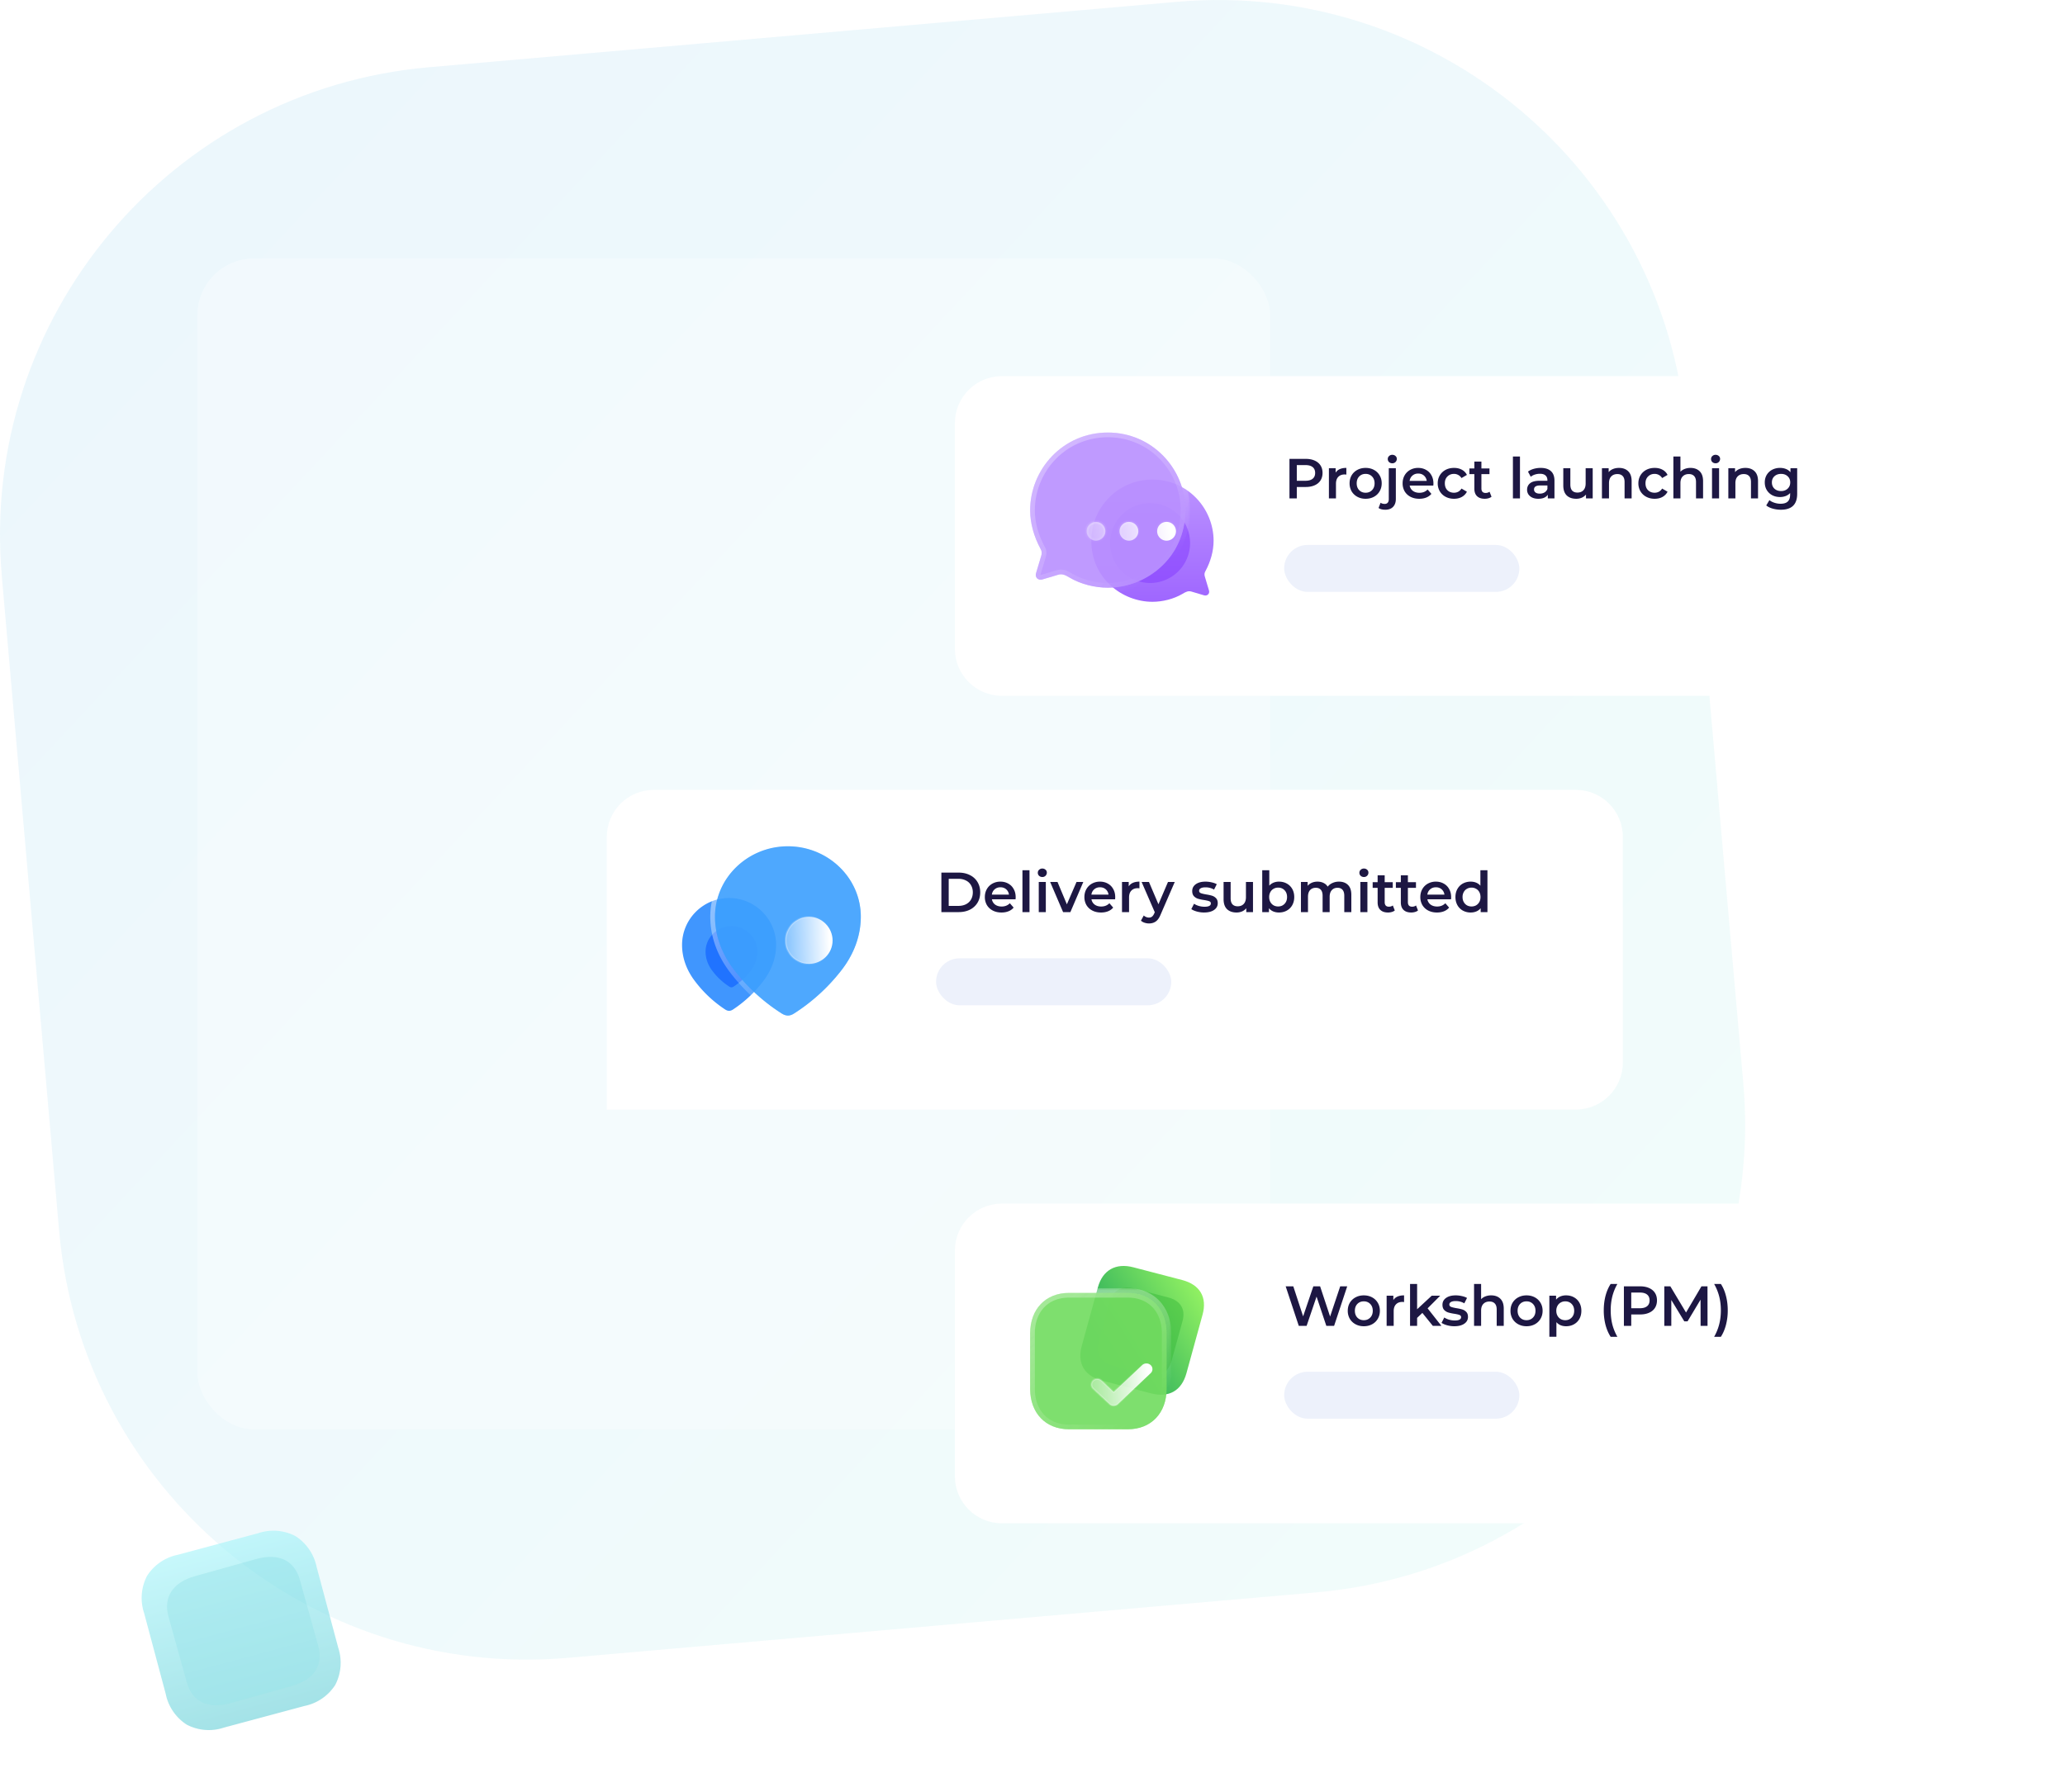 <svg width="439" height="381" fill="none" xmlns="http://www.w3.org/2000/svg"><path opacity=".7" d="M.386 122.5C-4.422 67.55 36.222 19.108 91.166 14.302L250.241.386c54.944-4.807 103.383 35.843 108.191 90.792l12.182 139.227c4.808 54.95-35.836 103.392-90.78 108.198l-159.075 13.916c-54.944 4.807-103.383-35.842-108.19-90.792L.385 122.5z" fill="url(#paint0_linear)"/><g opacity=".3" filter="url(#filter0_d)"><rect x="42" y="50.986" width="228" height="248.933" rx="12" fill="#fff"/><rect x="42.5" y="51.486" width="227" height="247.933" rx="11.5" stroke="#fff"/></g><g opacity=".6"><path d="M62.807 326.635a10.094 10.094 0 00-7.888-.619l-17.123 4.598a10.129 10.129 0 00-6.54 4.493 10.167 10.167 0 00-.614 7.921l4.588 17.157a10.149 10.149 0 004.483 6.553 10.11 10.11 0 007.907.614l17.123-4.597a10.16 10.16 0 006.54-4.493 10.247 10.247 0 00.614-7.922l-4.588-17.157a10.242 10.242 0 00-4.502-6.548z" fill="url(#paint1_linear)"/><g opacity=".5" filter="url(#filter1_f)"><path d="M54.47 331.511l-13.005 3.635c-4.718 1.318-6.795 4.491-5.648 8.611l3.886 13.957c1.166 4.189 4.568 5.772 9.286 4.454l13.006-3.635c4.794-1.339 6.808-4.436 5.642-8.624l-3.886-13.957c-1.147-4.121-4.486-5.78-9.28-4.441z" fill="#57D1DB"/></g></g><g filter="url(#filter2_d)"><path d="M203 85.98c0-5.523 4.477-10 10-10h196c5.523 0 10 4.477 10 10v57.981H213c-5.523 0-10-4.477-10-10V85.98z" fill="#fff"/></g><rect x="273" y="115.875" width="50" height="9.989" rx="4.995" fill="#EDF1FB"/><path d="M244.974 101.973c7.553 0 13.026 6.169 13.026 13.016 0 2.187-.637 4.438-1.755 6.495-.208.338-.234.768-.091 1.171l.871 2.916c.195.703-.403 1.223-1.066 1.015l-2.626-.781c-.715-.234-1.274.065-1.938.469-1.898 1.119-4.263 1.692-6.395 1.692-6.448 0-13-4.985-13-13.016 0-6.925 5.59-12.977 12.974-12.977z" fill="url(#paint2_linear)"/><g opacity=".5" filter="url(#filter3_f)"><path d="M253 115.469a8.498 8.498 0 01-8.5 8.498 8.498 8.498 0 110-16.996 8.5 8.5 0 018.5 8.498z" fill="#8237FF"/></g><g filter="url(#filter4_f)"><mask id="a" maskUnits="userSpaceOnUse" x="218" y="90.975" width="35" height="35" fill="#000"><path fill="#fff" d="M218 90.975h35v35h-35z"/><path d="M235.533 91.975c-9.586 0-16.533 7.831-16.533 16.521 0 2.775.809 5.633 2.228 8.243.263.43.296.975.115 1.487l-1.106 3.701c-.247.892.512 1.553 1.354 1.288l3.332-.991c.908-.297 1.617.083 2.461.595 2.409 1.421 5.41 2.148 8.116 2.148 8.184 0 16.5-6.328 16.5-16.521 0-8.789-7.095-16.47-16.467-16.47"/></mask><path d="M235.533 91.975c-9.586 0-16.533 7.831-16.533 16.521 0 2.775.809 5.633 2.228 8.243.263.43.296.975.115 1.487l-1.106 3.701c-.247.892.512 1.553 1.354 1.288l3.332-.991c.908-.297 1.617.083 2.461.595 2.409 1.421 5.41 2.148 8.116 2.148 8.184 0 16.5-6.328 16.5-16.521 0-8.789-7.095-16.47-16.467-16.47" fill="#BA90FF" fill-opacity=".7"/><path d="M235.533 92.975a1 1 0 000-2v2zm-14.305 23.764l-.879.478a.425.425 0 00.027.046l.852-.524zm.115 1.487l-.943-.334-.015.048.958.286zm-1.106 3.701l-.958-.286-.005.019.963.267zm1.354 1.288l-.286-.958-.014.004.3.954zm3.332-.991l.286.959a.198.198 0 01.026-.008l-.312-.951zm2.461.595l-.52.855.012.006.508-.861zm8.149-31.844a1 1 0 000 2v-2zm0 0C225.36 90.975 218 99.29 218 108.496h2c0-8.172 6.533-15.52 15.533-15.52v-2zM218 108.496c0 2.966.862 5.987 2.349 8.721l1.757-.955c-1.351-2.486-2.106-5.181-2.106-7.766h-2zm2.376 8.767c.081.133.121.356.024.629l1.886.668c.266-.75.24-1.618-.207-2.344l-1.703 1.047zm.009.677l-1.106 3.701 1.917.572 1.105-3.7-1.916-.573zm-1.111 3.72c-.218.786-.001 1.568.553 2.08.544.502 1.323.662 2.063.429l-.599-1.908a.193.193 0 01-.098.011c-.012-.003-.013-.006-.009-.002a.043.043 0 01.006.007l.002.004c-.001-.001-.002-.007-.002-.019 0-.013.002-.035.011-.068l-1.927-.534zm2.602 2.514l3.333-.991-.571-1.917-3.333.991.571 1.917zm3.359-.999c.426-.14.761-.029 1.63.499l1.038-1.71c-.818-.496-1.902-1.145-3.291-.69l.623 1.901zm1.641.505c2.578 1.521 5.758 2.287 8.624 2.287v-2c-2.546 0-5.369-.689-7.608-2.009l-1.016 1.722zm8.624 2.287c8.657 0 17.5-6.699 17.5-17.521h-2c0 9.565-7.789 15.521-15.5 15.521v2zm17.5-17.521c0-9.317-7.52-17.47-17.467-17.47v2c8.797 0 15.467 7.21 15.467 15.47h2z" fill="url(#paint3_linear)" mask="url(#a)"/></g><g filter="url(#filter5_b)"><mask id="b" maskUnits="userSpaceOnUse" x="218" y="90.975" width="35" height="35" fill="#000"><path fill="#fff" d="M218 90.975h35v35h-35z"/><path d="M235.533 91.975c-9.586 0-16.533 7.831-16.533 16.521 0 2.775.808 5.633 2.227 8.243.264.43.297.975.116 1.487l-1.106 3.701c-.247.892.512 1.553 1.354 1.288l3.332-.991c.908-.297 1.617.083 2.461.595 2.409 1.421 5.41 2.148 8.116 2.148 8.184 0 16.5-6.328 16.5-16.521 0-8.789-7.095-16.47-16.467-16.47z"/></mask><path d="M235.533 91.975c-9.586 0-16.533 7.831-16.533 16.521 0 2.775.808 5.633 2.227 8.243.264.43.297.975.116 1.487l-1.106 3.701c-.247.892.512 1.553 1.354 1.288l3.332-.991c.908-.297 1.617.083 2.461.595 2.409 1.421 5.41 2.148 8.116 2.148 8.184 0 16.5-6.328 16.5-16.521 0-8.789-7.095-16.47-16.467-16.47z" fill="#BA90FF" fill-opacity=".7"/><path d="M235.533 92.975a1 1 0 000-2v2zm-14.306 23.764l-.878.478a.425.425 0 00.027.046l.851-.524zm.116 1.487l-.943-.334-.015.048.958.286zm-1.106 3.701l-.958-.286-.005.019.963.267zm1.354 1.288l-.286-.958-.014.004.3.954zm3.332-.991l.286.959a.198.198 0 01.026-.008l-.312-.951zm2.461.595l-.52.855.012.006.508-.861zm8.149-31.844a1 1 0 000 2v-2zm0 0C225.36 90.975 218 99.29 218 108.496h2c0-8.172 6.533-15.52 15.533-15.52v-2zM218 108.496c0 2.966.862 5.987 2.349 8.721l1.757-.955c-1.351-2.486-2.106-5.181-2.106-7.766h-2zm2.376 8.767c.081.133.121.356.024.629l1.886.668c.266-.75.24-1.618-.207-2.344l-1.703 1.047zm.009.677l-1.106 3.701 1.917.572 1.105-3.7-1.916-.573zm-1.111 3.72c-.218.786-.001 1.568.553 2.08.544.502 1.323.662 2.063.429l-.599-1.908a.193.193 0 01-.098.011c-.012-.003-.013-.006-.009-.002a.043.043 0 01.006.007l.002.004c-.001-.001-.002-.007-.002-.019 0-.013.002-.035.011-.068l-1.927-.534zm2.602 2.514l3.333-.991-.571-1.917-3.333.991.571 1.917zm3.359-.999c.426-.14.761-.029 1.63.499l1.038-1.71c-.818-.496-1.902-1.145-3.291-.69l.623 1.901zm1.641.505c2.578 1.521 5.758 2.287 8.624 2.287v-2c-2.546 0-5.369-.689-7.608-2.009l-1.016 1.722zm8.624 2.287c8.657 0 17.5-6.699 17.5-17.521h-2c0 9.565-7.789 15.521-15.5 15.521v2zm17.5-17.521c0-9.317-7.52-17.47-17.467-17.47v2c8.797 0 15.467 7.21 15.467 15.47h2z" fill="url(#paint4_linear)" mask="url(#b)"/></g><g filter="url(#filter6_bd)"><mask id="c" fill="#fff"><path fill-rule="evenodd" clip-rule="evenodd" d="M228 109.971c-1.094 0-2-.906-2-2 0-1.109.891-1.999 2-1.999s2 .89 2 1.999c0 1.094-.891 1.984-2 2zm7 0a2.017 2.017 0 01-2-2.015c0-1.094.906-2 2-1.984 1.109 0 2 .89 2 1.999 0 1.094-.891 2-2 2zm6-2c0 1.094.891 2 2 2s2-.906 2-2a1.994 1.994 0 00-2-1.999c-1.109 0-2 .89-2 1.999z"/></mask><path fill-rule="evenodd" clip-rule="evenodd" d="M228 109.971c-1.094 0-2-.906-2-2 0-1.109.891-1.999 2-1.999s2 .89 2 1.999c0 1.094-.891 1.984-2 2zm7 0a2.017 2.017 0 01-2-2.015c0-1.094.906-2 2-1.984 1.109 0 2 .89 2 1.999 0 1.094-.891 2-2 2zm6-2c0 1.094.891 2 2 2s2-.906 2-2a1.994 1.994 0 00-2-1.999c-1.109 0-2 .89-2 1.999z" fill="url(#paint5_linear)"/><path d="M228 109.971v.4h.006l-.006-.4zm7 0l-.006.4H235v-.4zm0-3.999l-.006.4H235v-.4zm-9.4 1.999c0 1.315 1.085 2.4 2.4 2.4v-.8c-.873 0-1.6-.727-1.6-1.6h-.8zm2.4-2.399c-1.33 0-2.4 1.069-2.4 2.399h.8c0-.888.711-1.599 1.6-1.599v-.8zm2.4 2.399c0-1.33-1.07-2.399-2.4-2.399v.8c.889 0 1.6.711 1.6 1.599h.8zm-2.394 2.4c1.322-.019 2.394-1.082 2.394-2.4h-.8c0 .87-.71 1.587-1.606 1.6l.012.8zm4.594-2.415a2.417 2.417 0 002.394 2.415l.012-.8a1.618 1.618 0 01-1.606-1.615h-.8zm2.406-2.384c-1.32-.019-2.406 1.07-2.406 2.384h.8c0-.874.727-1.597 1.594-1.584l.012-.8zm2.394 2.399c0-1.33-1.07-2.399-2.4-2.399v.8c.889 0 1.6.711 1.6 1.599h.8zm-2.4 2.4c1.332 0 2.4-1.087 2.4-2.4h-.8c0 .875-.713 1.6-1.6 1.6v.8zm8-.8c-.887 0-1.6-.725-1.6-1.6h-.8c0 1.313 1.068 2.4 2.4 2.4v-.8zm1.6-1.6c0 .875-.713 1.6-1.6 1.6v.8c1.332 0 2.4-1.087 2.4-2.4h-.8zm-1.6-1.599c.889 0 1.6.711 1.6 1.599h.8c0-1.33-1.07-2.399-2.4-2.399v.8zm-1.6 1.599c0-.888.711-1.599 1.6-1.599v-.8c-1.33 0-2.4 1.069-2.4 2.399h.8z" fill="url(#paint6_linear)" mask="url(#c)"/></g><path d="M277.584 97.575c.728 0 1.36.12 1.896.36.544.24.96.584 1.248 1.032.288.448.432.98.432 1.596 0 .608-.144 1.14-.432 1.596-.288.448-.704.792-1.248 1.032-.536.24-1.168.36-1.896.36h-1.896v2.424h-1.56v-8.4h3.456zm-.072 4.656c.68 0 1.196-.144 1.548-.432.352-.288.528-.7.528-1.236s-.176-.948-.528-1.236c-.352-.288-.868-.432-1.548-.432h-1.824v3.336h1.824zm6.431-1.728c.432-.672 1.192-1.008 2.28-1.008v1.428a1.904 1.904 0 00-.348-.036c-.584 0-1.04.172-1.368.516-.328.336-.492.824-.492 1.464v3.108h-1.5v-6.408h1.428v.936zm6.374 5.556c-.648 0-1.232-.14-1.752-.42a3.117 3.117 0 01-1.224-1.164 3.373 3.373 0 01-.432-1.704c0-.632.144-1.196.432-1.692a3.118 3.118 0 011.224-1.164c.52-.28 1.104-.42 1.752-.42.656 0 1.244.14 1.764.42.52.28.924.668 1.212 1.164.296.496.444 1.06.444 1.692 0 .632-.148 1.2-.444 1.704a3.033 3.033 0 01-1.212 1.164c-.52.28-1.108.42-1.764.42zm0-1.284c.552 0 1.008-.184 1.368-.552.36-.368.54-.852.54-1.452s-.18-1.084-.54-1.452c-.36-.368-.816-.552-1.368-.552-.552 0-1.008.184-1.368.552-.352.368-.528.852-.528 1.452s.176 1.084.528 1.452c.36.368.816.552 1.368.552zm4.195 3.612c-.633 0-1.113-.124-1.441-.372l.432-1.116c.224.168.516.252.877.252.28 0 .492-.088.636-.264.152-.168.228-.42.228-.756v-6.564h1.5v6.528c0 .712-.196 1.272-.588 1.68-.392.408-.94.612-1.644.612zm1.476-9.876a.977.977 0 01-.684-.252.862.862 0 01-.276-.648c0-.256.092-.468.276-.636a.951.951 0 01.684-.264c.272 0 .5.084.684.252.184.16.276.364.276.612a.925.925 0 01-.96.936zm8.747 4.296c0 .104-.008.252-.024.444h-5.028c.088.472.316.848.684 1.128.376.272.84.408 1.392.408.704 0 1.284-.232 1.74-.696l.804.924a2.709 2.709 0 01-1.092.78c-.44.176-.936.264-1.488.264-.704 0-1.324-.14-1.86-.42a3.078 3.078 0 01-1.248-1.164 3.373 3.373 0 01-.432-1.704c0-.624.14-1.184.42-1.68a3.053 3.053 0 011.188-1.176 3.449 3.449 0 011.704-.42c.624 0 1.18.14 1.668.42.496.272.88.66 1.152 1.164.28.496.42 1.072.42 1.728zm-3.24-2.112c-.48 0-.888.144-1.224.432-.328.28-.528.656-.6 1.128h3.636a1.768 1.768 0 00-.588-1.128c-.328-.288-.736-.432-1.224-.432zm7.62 5.364c-.664 0-1.26-.14-1.788-.42a3.097 3.097 0 01-1.236-1.164 3.301 3.301 0 01-.444-1.704c0-.632.148-1.196.444-1.692a3.118 3.118 0 011.224-1.164c.528-.28 1.128-.42 1.8-.42.632 0 1.184.128 1.656.384.48.256.84.624 1.08 1.104l-1.152.672a1.77 1.77 0 00-.696-.66 1.813 1.813 0 00-.9-.228c-.56 0-1.024.184-1.392.552-.368.36-.552.844-.552 1.452s.18 1.096.54 1.464c.368.36.836.54 1.404.54.328 0 .628-.072.9-.216.28-.152.512-.376.696-.672l1.152.672c-.248.48-.612.852-1.092 1.116-.472.256-1.02.384-1.644.384zm7.967-.432a1.762 1.762 0 01-.648.324 2.828 2.828 0 01-.792.108c-.704 0-1.248-.184-1.632-.552-.384-.368-.576-.904-.576-1.608v-3.084h-1.056v-1.2h1.056V98.15h1.5v1.464h1.716v1.2h-1.716v3.048c0 .312.076.552.228.72.152.16.372.24.66.24.336 0 .616-.088.84-.264l.42 1.068zm4.55-8.556h1.5v8.904h-1.5v-8.904zm5.917 2.424c.944 0 1.664.228 2.16.684.504.448.756 1.128.756 2.04v3.756h-1.416v-.78c-.184.28-.448.496-.792.648-.336.144-.744.216-1.224.216s-.9-.08-1.26-.24a2.05 2.05 0 01-.84-.684 1.79 1.79 0 01-.288-.996c0-.576.212-1.036.636-1.38.432-.352 1.108-.528 2.028-.528h1.656v-.096c0-.448-.136-.792-.408-1.032-.264-.24-.66-.36-1.188-.36-.36 0-.716.056-1.068.168a2.617 2.617 0 00-.876.468l-.588-1.092c.336-.256.74-.452 1.212-.588a5.393 5.393 0 011.5-.204zm-.204 5.472c.376 0 .708-.084.996-.252.296-.176.504-.424.624-.744v-.744h-1.548c-.864 0-1.296.284-1.296.852 0 .272.108.488.324.648.216.16.516.24.9.24zm11.249-5.4v6.408h-1.428v-.816c-.24.288-.54.512-.9.672-.36.152-.748.228-1.164.228-.856 0-1.532-.236-2.028-.708-.488-.48-.732-1.188-.732-2.124v-3.66h1.5v3.456c0 .576.128 1.008.384 1.296.264.28.636.42 1.116.42.536 0 .96-.164 1.272-.492.32-.336.48-.816.48-1.44v-3.24h1.5zm5.6-.072c.808 0 1.456.236 1.944.708s.732 1.172.732 2.1v3.672h-1.5v-3.48c0-.56-.132-.98-.396-1.26-.264-.288-.64-.432-1.128-.432-.552 0-.988.168-1.308.504-.32.328-.48.804-.48 1.428v3.24h-1.5v-6.408h1.428v.828c.248-.296.56-.52.936-.672.376-.152.8-.228 1.272-.228zm7.578 6.564c-.664 0-1.26-.14-1.788-.42a3.097 3.097 0 01-1.236-1.164 3.301 3.301 0 01-.444-1.704c0-.632.148-1.196.444-1.692a3.118 3.118 0 011.224-1.164c.528-.28 1.128-.42 1.8-.42.632 0 1.184.128 1.656.384.48.256.84.624 1.08 1.104l-1.152.672a1.77 1.77 0 00-.696-.66 1.813 1.813 0 00-.9-.228c-.56 0-1.024.184-1.392.552-.368.36-.552.844-.552 1.452s.18 1.096.54 1.464c.368.36.836.54 1.404.54.328 0 .628-.072.9-.216.28-.152.512-.376.696-.672l1.152.672c-.248.48-.612.852-1.092 1.116-.472.256-1.02.384-1.644.384zm7.61-6.564c.808 0 1.456.236 1.944.708s.732 1.172.732 2.1v3.672h-1.5v-3.48c0-.56-.132-.98-.396-1.26-.264-.288-.64-.432-1.128-.432-.552 0-.988.168-1.308.504-.32.328-.48.804-.48 1.428v3.24h-1.5v-8.904h1.5v3.24c.248-.264.552-.464.912-.6a3.333 3.333 0 011.224-.216zm4.579.072h1.5v6.408h-1.5v-6.408zm.756-1.056a.977.977 0 01-.684-.252.862.862 0 01-.276-.648c0-.256.092-.468.276-.636a.951.951 0 01.684-.264c.272 0 .5.084.684.252.184.16.276.364.276.612a.925.925 0 01-.96.936zm6.348.984c.808 0 1.456.236 1.944.708s.732 1.172.732 2.1v3.672h-1.5v-3.48c0-.56-.132-.98-.396-1.26-.264-.288-.64-.432-1.128-.432-.552 0-.988.168-1.308.504-.32.328-.48.804-.48 1.428v3.24h-1.5v-6.408h1.428v.828c.248-.296.56-.52.936-.672.376-.152.8-.228 1.272-.228zm10.998.072v5.436c0 2.256-1.152 3.384-3.456 3.384-.616 0-1.2-.08-1.752-.24-.552-.152-1.008-.376-1.368-.672l.672-1.128c.28.232.632.416 1.056.552.432.144.868.216 1.308.216.704 0 1.22-.16 1.548-.48.328-.32.492-.808.492-1.464v-.336c-.256.28-.568.492-.936.636a3.299 3.299 0 01-1.212.216c-.608 0-1.16-.128-1.656-.384a3.027 3.027 0 01-1.164-1.104c-.28-.472-.42-1.012-.42-1.62 0-.608.14-1.144.42-1.608a2.94 2.94 0 011.164-1.092 3.557 3.557 0 011.656-.384c.464 0 .884.076 1.26.228.384.152.704.384.96.696v-.852h1.428zm-3.42 4.848c.568 0 1.032-.168 1.392-.504.368-.344.552-.788.552-1.332 0-.536-.184-.972-.552-1.308-.36-.336-.824-.504-1.392-.504-.576 0-1.048.168-1.416.504-.36.336-.54.772-.54 1.308 0 .544.18.988.54 1.332.368.336.84.504 1.416.504z" fill="#1D1743"/><g filter="url(#filter7_d)"><path d="M203 261.932c0-5.522 4.477-10 10-10h196c5.523 0 10 4.478 10 10v57.982H213c-5.523 0-10-4.477-10-10v-47.982z" fill="#fff"/></g><path d="M251.309 272.183l-10.362-2.703c-3.759-.981-6.537.593-7.549 4.268l-3.425 12.446c-1.028 3.736.583 6.403 4.342 7.383l10.362 2.704c3.819.996 6.523-.546 7.551-4.281l3.425-12.447c1.012-3.674-.525-6.374-4.344-7.37z" fill="url(#paint7_linear)"/><g opacity=".5" filter="url(#filter8_f)"><path d="M248.346 275.886l-7.209-1.88c-2.615-.682-4.538.379-5.226 2.878l-2.33 8.464c-.7 2.54.43 4.362 3.045 5.044l7.209 1.88c2.656.693 4.528-.347 5.227-2.887l2.33-8.463c.688-2.499-.389-4.343-3.046-5.036z" fill="#39B93A"/></g><g filter="url(#filter9_f)"><mask id="d" maskUnits="userSpaceOnUse" x="218" y="273.927" width="31" height="31" fill="#000"><path fill="#fff" d="M218 273.927h31v31h-31z"/><path d="M239.793 274.927h-12.571c-4.916 0-8.222 3.45-8.222 8.581v11.844c0 5.117 3.306 8.567 8.222 8.567h12.571c4.916 0 8.207-3.45 8.207-8.567v-11.844c0-5.131-3.291-8.581-8.207-8.581z"/></mask><path d="M239.793 274.927h-12.571c-4.916 0-8.222 3.45-8.222 8.581v11.844c0 5.117 3.306 8.567 8.222 8.567h12.571c4.916 0 8.207-3.45 8.207-8.567v-11.844c0-5.131-3.291-8.581-8.207-8.581z" fill="#72DC60" fill-opacity=".7"/><path d="M239.793 275.927a1 1 0 000-2v2zm0-2a1 1 0 100 2v-2zm0 0h-12.571v2h12.571v-2zm-12.571 0c-2.701 0-5.027.953-6.677 2.674-1.645 1.718-2.545 4.125-2.545 6.907h2c0-2.349.753-4.233 1.99-5.523 1.232-1.287 3.016-2.058 5.232-2.058v-2zM218 283.508v11.844h2v-11.844h-2zm0 11.844c0 2.776.9 5.179 2.546 6.894 1.649 1.72 3.975 2.673 6.676 2.673v-2c-2.216 0-4-.772-5.233-2.057-1.236-1.289-1.989-3.169-1.989-5.51h-2zm9.222 9.567h12.571v-2h-12.571v2zm12.571 0c2.701 0 5.024-.954 6.669-2.674 1.642-1.716 2.538-4.119 2.538-6.893h-2c0 2.342-.75 4.222-1.983 5.511-1.229 1.284-3.009 2.056-5.224 2.056v2zm9.207-9.567v-11.844h-2v11.844h2zm0-11.844c0-2.781-.895-5.188-2.537-6.906-1.646-1.722-3.969-2.675-6.67-2.675v2c2.215 0 3.995.771 5.224 2.057 1.232 1.29 1.983 3.174 1.983 5.524h2z" fill="url(#paint8_linear)" mask="url(#d)"/></g><g filter="url(#filter10_b)"><mask id="e" maskUnits="userSpaceOnUse" x="218" y="273.927" width="31" height="31" fill="#000"><path fill="#fff" d="M218 273.927h31v31h-31z"/><path d="M239.793 274.927h-12.571c-4.916 0-8.222 3.45-8.222 8.581v11.844c0 5.117 3.306 8.567 8.222 8.567h12.571c4.916 0 8.207-3.45 8.207-8.567v-11.844c0-5.131-3.291-8.581-8.207-8.581"/></mask><path d="M239.793 274.927h-12.571c-4.916 0-8.222 3.45-8.222 8.581v11.844c0 5.117 3.306 8.567 8.222 8.567h12.571c4.916 0 8.207-3.45 8.207-8.567v-11.844c0-5.131-3.291-8.581-8.207-8.581" fill="#72DC60" fill-opacity=".7"/><path d="M239.793 275.927a1 1 0 000-2v2zm0-2a1 1 0 100 2v-2zm0 0h-12.571v2h12.571v-2zm-12.571 0c-2.701 0-5.027.953-6.677 2.674-1.645 1.718-2.545 4.125-2.545 6.907h2c0-2.349.753-4.233 1.99-5.523 1.232-1.287 3.016-2.058 5.232-2.058v-2zM218 283.508v11.844h2v-11.844h-2zm0 11.844c0 2.776.9 5.179 2.546 6.894 1.649 1.72 3.975 2.673 6.676 2.673v-2c-2.216 0-4-.772-5.233-2.057-1.236-1.289-1.989-3.169-1.989-5.51h-2zm9.222 9.567h12.571v-2h-12.571v2zm12.571 0c2.701 0 5.024-.954 6.669-2.674 1.642-1.716 2.538-4.119 2.538-6.893h-2c0 2.342-.75 4.222-1.983 5.511-1.229 1.284-3.009 2.056-5.224 2.056v2zm9.207-9.567v-11.844h-2v11.844h2zm0-11.844c0-2.781-.895-5.188-2.537-6.906-1.646-1.722-3.969-2.675-6.67-2.675v2c2.215 0 3.995.771 5.224 2.057 1.232 1.29 1.983 3.174 1.983 5.524h2z" fill="url(#paint9_linear)" mask="url(#e)"/></g><g filter="url(#filter11_bd)"><mask id="f" fill="#fff"><path d="M231.761 293.921c-.328 0-.657-.117-.907-.354l-3.478-3.287a1.164 1.164 0 010-1.713 1.334 1.334 0 011.813-.001l2.572 2.43 6.05-5.717a1.334 1.334 0 011.813 0 1.166 1.166 0 010 1.715l-6.956 6.573c-.25.237-.579.354-.907.354z"/></mask><path d="M231.761 293.921c-.328 0-.657-.117-.907-.354l-3.478-3.287a1.164 1.164 0 010-1.713 1.334 1.334 0 011.813-.001l2.572 2.43 6.05-5.717a1.334 1.334 0 011.813 0 1.166 1.166 0 010 1.715l-6.956 6.573c-.25.237-.579.354-.907.354z" fill="url(#paint10_linear)"/><path d="M227.376 288.567l.137.146v-.001l-.137-.145zm4.385 2.429l-.137.146.137.129.137-.129-.137-.146zm6.05-5.717l-.137-.145.137.145zm1.813 1.715l-.137-.146.137.146zm-6.956 6.573l.138.145-.138-.145zm-.907.154c-.281 0-.559-.1-.77-.3l-.275.291c.291.275.67.409 1.045.409v-.4zm-.77-.3l-3.478-3.286-.274.291 3.477 3.286.275-.291zm-3.478-3.286a.964.964 0 010-1.422l-.274-.292a1.365 1.365 0 000 2.005l.274-.291zm0-1.423a1.135 1.135 0 011.539-.001l.274-.291a1.533 1.533 0 00-2.087.002l.274.29zm1.539-.001l2.572 2.431.274-.291-2.572-2.431-.274.291zm2.846 2.431l6.05-5.718-.274-.29-6.05 5.717.274.291zm6.05-5.718c.425-.4 1.115-.4 1.539 0l.274-.29a1.532 1.532 0 00-2.087 0l.274.29zm1.539 0a.967.967 0 010 1.424l.274.291a1.365 1.365 0 000-2.005l-.274.29zm0 1.424l-6.956 6.573.275.291 6.955-6.573-.274-.291zm-6.956 6.573c-.211.2-.489.3-.77.3v.4c.376 0 .754-.134 1.045-.409l-.275-.291z" fill="url(#paint11_linear)" fill-opacity=".5" mask="url(#f)"/></g><path d="M286.404 273.528l-2.784 8.4h-1.656l-2.076-6.216-2.112 6.216h-1.668l-2.784-8.4h1.62l2.088 6.384 2.172-6.384h1.44l2.124 6.42 2.148-6.42h1.488zm3.526 8.484c-.648 0-1.232-.14-1.752-.42a3.117 3.117 0 01-1.224-1.164 3.373 3.373 0 01-.432-1.704c0-.632.144-1.196.432-1.692a3.117 3.117 0 011.224-1.164c.52-.28 1.104-.42 1.752-.42.656 0 1.244.14 1.764.42.52.28.924.668 1.212 1.164.296.496.444 1.06.444 1.692 0 .632-.148 1.2-.444 1.704a3.033 3.033 0 01-1.212 1.164c-.52.28-1.108.42-1.764.42zm0-1.284c.552 0 1.008-.184 1.368-.552.36-.368.54-.852.54-1.452s-.18-1.084-.54-1.452c-.36-.368-.816-.552-1.368-.552-.552 0-1.008.184-1.368.552-.352.368-.528.852-.528 1.452s.176 1.084.528 1.452c.36.368.816.552 1.368.552zm6.283-4.272c.432-.672 1.192-1.008 2.28-1.008v1.428a1.904 1.904 0 00-.348-.036c-.584 0-1.04.172-1.368.516-.328.336-.492.824-.492 1.464v3.108h-1.5v-6.408h1.428v.936zm6.168 2.724l-1.116 1.056v1.692h-1.5v-8.904h1.5v5.376l3.108-2.88h1.8l-2.676 2.688 2.928 3.72h-1.824l-2.22-2.748zm6.794 2.832c-.52 0-1.028-.068-1.524-.204-.496-.136-.892-.308-1.188-.516l.576-1.14a3.84 3.84 0 001.032.468c.408.112.808.168 1.2.168.896 0 1.344-.236 1.344-.708 0-.224-.116-.38-.348-.468-.224-.088-.588-.172-1.092-.252a9.135 9.135 0 01-1.296-.276 2.052 2.052 0 01-.864-.54c-.24-.264-.36-.628-.36-1.092 0-.608.252-1.092.756-1.452.512-.368 1.2-.552 2.064-.552.44 0 .88.052 1.32.156.44.096.8.228 1.08.396l-.576 1.14a3.553 3.553 0 00-1.836-.48c-.44 0-.776.068-1.008.204-.224.128-.336.3-.336.516 0 .24.12.412.36.516.248.096.628.188 1.14.276.512.08.932.172 1.26.276.328.104.608.28.84.528.24.248.36.6.36 1.056 0 .6-.26 1.08-.78 1.44-.52.36-1.228.54-2.124.54zm7.832-6.564c.808 0 1.456.236 1.944.708s.732 1.172.732 2.1v3.672h-1.5v-3.48c0-.56-.132-.98-.396-1.26-.264-.288-.64-.432-1.128-.432-.552 0-.988.168-1.308.504-.32.328-.48.804-.48 1.428v3.24h-1.5v-8.904h1.5v3.24c.248-.264.552-.464.912-.6a3.333 3.333 0 011.224-.216zm7.517 6.564c-.648 0-1.232-.14-1.752-.42a3.117 3.117 0 01-1.224-1.164 3.373 3.373 0 01-.432-1.704c0-.632.144-1.196.432-1.692a3.117 3.117 0 011.224-1.164c.52-.28 1.104-.42 1.752-.42.656 0 1.244.14 1.764.42.52.28.924.668 1.212 1.164.296.496.444 1.06.444 1.692 0 .632-.148 1.2-.444 1.704a3.033 3.033 0 01-1.212 1.164c-.52.28-1.108.42-1.764.42zm0-1.284c.552 0 1.008-.184 1.368-.552.36-.368.54-.852.54-1.452s-.18-1.084-.54-1.452c-.36-.368-.816-.552-1.368-.552-.552 0-1.008.184-1.368.552-.352.368-.528.852-.528 1.452s.176 1.084.528 1.452c.36.368.816.552 1.368.552zm8.407-5.28c.624 0 1.18.136 1.668.408.496.272.884.656 1.164 1.152.28.496.42 1.068.42 1.716 0 .648-.14 1.224-.42 1.728-.28.496-.668.88-1.164 1.152-.488.272-1.044.408-1.668.408-.864 0-1.548-.288-2.052-.864v3.108h-1.5v-8.736h1.428v.84a2.33 2.33 0 01.912-.684 3.145 3.145 0 011.212-.228zm-.168 5.28c.552 0 1.004-.184 1.356-.552.36-.368.54-.852.54-1.452s-.18-1.084-.54-1.452c-.352-.368-.804-.552-1.356-.552-.36 0-.684.084-.972.252-.288.16-.516.392-.684.696a2.148 2.148 0 00-.252 1.056c0 .4.084.752.252 1.056.168.304.396.54.684.708.288.16.612.24.972.24zm9.647 3.528c-.472-.728-.836-1.572-1.092-2.532a12.295 12.295 0 01-.372-3.084c0-1.096.124-2.124.372-3.084.256-.968.62-1.812 1.092-2.532h1.428a10.791 10.791 0 00-1.08 2.676 12.3 12.3 0 00-.336 2.94c0 1.048.112 2.032.336 2.952.232.912.592 1.8 1.08 2.664h-1.428zm6.272-10.728c.728 0 1.36.12 1.896.36.544.24.96.584 1.248 1.032.288.448.432.98.432 1.596 0 .608-.144 1.14-.432 1.596-.288.448-.704.792-1.248 1.032-.536.24-1.168.36-1.896.36h-1.896v2.424h-1.56v-8.4h3.456zm-.072 4.656c.68 0 1.196-.144 1.548-.432.352-.288.528-.7.528-1.236s-.176-.948-.528-1.236c-.352-.288-.868-.432-1.548-.432h-1.824v3.336h1.824zm12.922 3.744l-.012-5.568-2.76 4.608h-.696l-2.76-4.536v5.496h-1.488v-8.4h1.284l3.336 5.568 3.276-5.568h1.284l.012 8.4h-1.476zm2.88 2.328c.488-.864.848-1.756 1.08-2.676.232-.92.348-1.9.348-2.94s-.116-2.02-.348-2.94a10.791 10.791 0 00-1.08-2.676h1.428c.472.712.832 1.552 1.08 2.52.256.96.384 1.992.384 3.096a11.98 11.98 0 01-.384 3.096c-.248.952-.608 1.792-1.08 2.52h-1.428z" fill="#1D1743"/><rect x="273" y="291.684" width="50" height="9.989" rx="4.995" fill="#EDF1FB"/><g filter="url(#filter12_d)"><path d="M345 173.956c0-5.523-4.477-10-10-10H139c-5.523 0-10 4.477-10 10v57.982h206c5.523 0 10-4.477 10-10v-47.982z" fill="#fff"/></g><rect x="199" y="203.779" width="50" height="9.989" rx="4.995" fill="#EDF1FB"/><path d="M154.992 190.949c-5.47 0-9.992 4.46-9.992 9.979 0 2.78.991 5.362 2.624 7.55a25.668 25.668 0 006.518 6.168c.627.41 1.143.381 1.715 0a26.176 26.176 0 006.519-6.168c1.632-2.188 2.624-4.77 2.624-7.55 0-5.519-4.522-9.979-10.008-9.979z" fill="#4096FE"/><g opacity=".5" filter="url(#filter13_f)"><path d="M155.496 196.947c-3.009 0-5.496 2.416-5.496 5.405 0 1.507.545 2.905 1.443 4.09a14.015 14.015 0 003.585 3.341c.345.222.629.207.943 0a14.286 14.286 0 003.586-3.341c.898-1.185 1.443-2.583 1.443-4.09 0-2.989-2.487-5.405-5.504-5.405z" fill="#004FFF"/></g><g filter="url(#filter14_f)"><path d="M167.488 179.952c-8.479 0-15.488 6.69-15.488 14.968 0 4.171 1.535 8.043 4.067 11.326a39.277 39.277 0 0010.103 9.251c.972.615 1.772.572 2.659 0a40.062 40.062 0 0010.104-9.251c2.53-3.283 4.067-7.155 4.067-11.326 0-8.278-7.009-14.968-15.512-14.968z" fill="#3EA0FE" fill-opacity=".7"/><path d="M165.901 215.919h.001c.544.344 1.081.53 1.636.523.553-.007 1.066-.205 1.561-.525a40.538 40.538 0 0010.23-9.366h0c2.586-3.355 4.171-7.333 4.171-11.631 0-8.572-7.252-15.468-16.012-15.468-8.737 0-15.988 6.896-15.988 15.468 0 4.298 1.583 8.275 4.171 11.63a39.785 39.785 0 0010.23 9.369z" stroke="url(#paint12_linear)" stroke-linecap="round" stroke-linejoin="round"/></g><g filter="url(#filter15_b)"><path d="M167.488 179.952c-8.479 0-15.488 6.69-15.488 14.968 0 4.171 1.535 8.043 4.067 11.326a39.277 39.277 0 0010.103 9.251c.972.615 1.772.572 2.659 0a40.062 40.062 0 0010.104-9.251c2.53-3.283 4.067-7.155 4.067-11.326 0-8.278-7.009-14.968-15.512-14.968z" fill="#3EA0FE" fill-opacity=".7"/><path d="M165.901 215.919h.001c.544.344 1.081.53 1.636.523.553-.007 1.065-.205 1.561-.525a40.555 40.555 0 0010.23-9.366h0c2.586-3.355 4.171-7.333 4.171-11.631 0-8.572-7.252-15.468-16.012-15.468-8.737 0-15.988 6.896-15.988 15.468 0 4.298 1.583 8.275 4.171 11.63a39.785 39.785 0 0010.23 9.369z" stroke="url(#paint13_linear)" stroke-linecap="round" stroke-linejoin="round"/></g><g filter="url(#filter16_bd)"><mask id="g" fill="#fff"><path d="M166.988 199.947c-2.747 0-4.988-2.182-4.988-4.957 0-2.753 2.241-5.041 4.988-5.041 2.75 0 5.012 2.288 5.012 5.041 0 2.775-2.262 4.957-5.012 4.957z"/></mask><path d="M166.988 199.947c-2.747 0-4.988-2.182-4.988-4.957 0-2.753 2.241-5.041 4.988-5.041 2.75 0 5.012 2.288 5.012 5.041 0 2.775-2.262 4.957-5.012 4.957z" fill="url(#paint14_linear)"/><path d="M166.988 199.747c-2.639 0-4.788-2.095-4.788-4.757h-.4c0 2.887 2.333 5.157 5.188 5.157v-.4zm-4.788-4.757c0-2.645 2.154-4.841 4.788-4.841v-.4c-2.86 0-5.188 2.381-5.188 5.241h.4zm4.788-4.841c2.638 0 4.812 2.197 4.812 4.841h.4c0-2.862-2.35-5.241-5.212-5.241v.4zm4.812 4.841c0 2.661-2.169 4.757-4.812 4.757v.4c2.857 0 5.212-2.268 5.212-5.157h-.4z" fill="url(#paint15_linear)" fill-opacity=".5" mask="url(#g)"/></g><path d="M200.128 185.551h3.672c.896 0 1.692.176 2.388.528a3.813 3.813 0 011.62 1.476c.384.632.576 1.364.576 2.196 0 .832-.192 1.568-.576 2.208a3.916 3.916 0 01-1.62 1.476c-.696.344-1.492.516-2.388.516h-3.672v-8.4zm3.6 7.08c.616 0 1.156-.116 1.62-.348.472-.24.832-.576 1.08-1.008.256-.44.384-.948.384-1.524 0-.576-.128-1.08-.384-1.512a2.443 2.443 0 00-1.08-1.008c-.464-.24-1.004-.36-1.62-.36h-2.04v5.76h2.04zm12.194-1.848c0 .104-.008.252-.024.444h-5.028c.088.472.316.848.684 1.128.376.272.84.408 1.392.408.704 0 1.284-.232 1.74-.696l.804.924a2.709 2.709 0 01-1.092.78c-.44.176-.936.264-1.488.264-.704 0-1.324-.14-1.86-.42a3.078 3.078 0 01-1.248-1.164 3.373 3.373 0 01-.432-1.704c0-.624.14-1.184.42-1.68a3.052 3.052 0 011.188-1.176 3.449 3.449 0 011.704-.42c.624 0 1.18.14 1.668.42.496.272.88.66 1.152 1.164.28.496.42 1.072.42 1.728zm-3.24-2.112c-.48 0-.888.144-1.224.432-.328.28-.528.656-.6 1.128h3.636a1.768 1.768 0 00-.588-1.128c-.328-.288-.736-.432-1.224-.432zm4.681-3.624h1.5v8.904h-1.5v-8.904zm3.469 2.496h1.5v6.408h-1.5v-6.408zm.756-1.056a.977.977 0 01-.684-.252.862.862 0 01-.276-.648c0-.256.092-.468.276-.636a.951.951 0 01.684-.264c.272 0 .5.084.684.252.184.16.276.364.276.612a.925.925 0 01-.96.936zm8.712 1.056l-2.748 6.408h-1.548l-2.748-6.408h1.56l1.992 4.752 2.052-4.752h1.44zm6.786 3.24c0 .104-.008.252-.024.444h-5.028c.088.472.316.848.684 1.128.376.272.84.408 1.392.408.704 0 1.284-.232 1.74-.696l.804.924a2.709 2.709 0 01-1.092.78c-.44.176-.936.264-1.488.264-.704 0-1.324-.14-1.86-.42a3.078 3.078 0 01-1.248-1.164 3.373 3.373 0 01-.432-1.704c0-.624.14-1.184.42-1.68a3.052 3.052 0 011.188-1.176 3.449 3.449 0 011.704-.42c.624 0 1.18.14 1.668.42.496.272.88.66 1.152 1.164.28.496.42 1.072.42 1.728zm-3.24-2.112c-.48 0-.888.144-1.224.432-.328.28-.528.656-.6 1.128h3.636a1.768 1.768 0 00-.588-1.128c-.328-.288-.736-.432-1.224-.432zm6.109-.192c.432-.672 1.192-1.008 2.28-1.008v1.428a1.904 1.904 0 00-.348-.036c-.584 0-1.04.172-1.368.516-.328.336-.492.824-.492 1.464v3.108h-1.5v-6.408h1.428v.936zm9.787-.936l-3 6.924c-.28.696-.62 1.184-1.02 1.464-.4.288-.884.432-1.452.432a2.98 2.98 0 01-.948-.156 2.095 2.095 0 01-.768-.432l.6-1.104c.144.136.312.244.504.324.2.08.4.12.6.12.264 0 .48-.068.648-.204.176-.136.336-.364.48-.684l.108-.252-2.796-6.432h1.56l2.016 4.74 2.028-4.74h1.44zm6.234 6.492c-.52 0-1.028-.068-1.524-.204-.496-.136-.892-.308-1.188-.516l.576-1.14a3.84 3.84 0 001.032.468c.408.112.808.168 1.2.168.896 0 1.344-.236 1.344-.708 0-.224-.116-.38-.348-.468-.224-.088-.588-.172-1.092-.252a9.135 9.135 0 01-1.296-.276 2.052 2.052 0 01-.864-.54c-.24-.264-.36-.628-.36-1.092 0-.608.252-1.092.756-1.452.512-.368 1.2-.552 2.064-.552.44 0 .88.052 1.32.156.44.096.8.228 1.08.396l-.576 1.14a3.553 3.553 0 00-1.836-.48c-.44 0-.776.068-1.008.204-.224.128-.336.3-.336.516 0 .24.12.412.36.516.248.096.628.188 1.14.276.512.08.932.172 1.26.276.328.104.608.28.84.528.24.248.36.6.36 1.056 0 .6-.26 1.08-.78 1.44-.52.36-1.228.54-2.124.54zm10.4-6.492v6.408h-1.428v-.816c-.24.288-.54.512-.9.672-.36.152-.748.228-1.164.228-.856 0-1.532-.236-2.028-.708-.488-.48-.732-1.188-.732-2.124v-3.66h1.5v3.456c0 .576.128 1.008.384 1.296.264.28.636.42 1.116.42.536 0 .96-.164 1.272-.492.32-.336.48-.816.48-1.44v-3.24h1.5zm5.515-.072c.624 0 1.18.136 1.668.408.496.272.884.656 1.164 1.152.28.496.42 1.068.42 1.716 0 .648-.14 1.224-.42 1.728-.28.496-.668.88-1.164 1.152-.488.272-1.044.408-1.668.408-.44 0-.844-.076-1.212-.228a2.33 2.33 0 01-.912-.684v.828h-1.428v-8.904h1.5v3.276c.256-.28.556-.492.9-.636a3.014 3.014 0 011.152-.216zm-.168 5.28c.552 0 1.004-.184 1.356-.552.36-.368.54-.852.54-1.452s-.18-1.084-.54-1.452c-.352-.368-.804-.552-1.356-.552-.36 0-.684.084-.972.252-.288.16-.516.392-.684.696a2.148 2.148 0 00-.252 1.056c0 .4.084.752.252 1.056.168.304.396.54.684.708.288.16.612.24.972.24zm12.931-5.28c.808 0 1.448.236 1.92.708.472.464.708 1.164.708 2.1v3.672h-1.5v-3.48c0-.56-.124-.98-.372-1.26-.248-.288-.604-.432-1.068-.432-.504 0-.908.168-1.212.504-.304.328-.456.8-.456 1.416v3.252h-1.5v-3.48c0-.56-.124-.98-.372-1.26-.248-.288-.604-.432-1.068-.432-.512 0-.92.164-1.224.492-.296.328-.444.804-.444 1.428v3.252h-1.5v-6.408h1.428v.816c.24-.288.54-.508.9-.66.36-.152.76-.228 1.2-.228.48 0 .904.092 1.272.276.376.176.672.44.888.792a2.619 2.619 0 011.02-.78 3.254 3.254 0 011.38-.288zm4.545.072h1.5v6.408h-1.5v-6.408zm.756-1.056a.977.977 0 01-.684-.252.862.862 0 01-.276-.648c0-.256.092-.468.276-.636a.951.951 0 01.684-.264c.272 0 .5.084.684.252.184.16.276.364.276.612a.925.925 0 01-.96.936zm6.565 7.116a1.762 1.762 0 01-.648.324 2.828 2.828 0 01-.792.108c-.704 0-1.248-.184-1.632-.552-.384-.368-.576-.904-.576-1.608v-3.084h-1.056v-1.2h1.056v-1.464h1.5v1.464h1.716v1.2h-1.716v3.048c0 .312.076.552.228.72.152.16.372.24.66.24.336 0 .616-.088.84-.264l.42 1.068zm4.933 0a1.762 1.762 0 01-.648.324 2.828 2.828 0 01-.792.108c-.704 0-1.248-.184-1.632-.552-.384-.368-.576-.904-.576-1.608v-3.084h-1.056v-1.2h1.056v-1.464h1.5v1.464h1.716v1.2h-1.716v3.048c0 .312.076.552.228.72.152.16.372.24.66.24.336 0 .616-.088.84-.264l.42 1.068zm7.047-2.82c0 .104-.008.252-.024.444h-5.028c.088.472.316.848.684 1.128.376.272.84.408 1.392.408.704 0 1.284-.232 1.74-.696l.804.924a2.709 2.709 0 01-1.092.78c-.44.176-.936.264-1.488.264-.704 0-1.324-.14-1.86-.42a3.078 3.078 0 01-1.248-1.164 3.373 3.373 0 01-.432-1.704c0-.624.14-1.184.42-1.68a3.052 3.052 0 011.188-1.176 3.449 3.449 0 011.704-.42c.624 0 1.18.14 1.668.42.496.272.88.66 1.152 1.164.28.496.42 1.072.42 1.728zm-3.24-2.112c-.48 0-.888.144-1.224.432-.328.28-.528.656-.6 1.128h3.636a1.768 1.768 0 00-.588-1.128c-.328-.288-.736-.432-1.224-.432zm10.957-3.624v8.904h-1.44v-.828a2.312 2.312 0 01-.924.684c-.36.152-.76.228-1.2.228a3.411 3.411 0 01-1.668-.408 2.954 2.954 0 01-1.152-1.152c-.28-.504-.42-1.08-.42-1.728 0-.648.14-1.22.42-1.716.28-.496.664-.88 1.152-1.152a3.411 3.411 0 011.668-.408c.424 0 .812.072 1.164.216.352.144.652.36.9.648v-3.288h1.5zm-3.384 7.704c.36 0 .684-.08.972-.24a1.82 1.82 0 00.684-.708c.168-.304.252-.656.252-1.056s-.084-.752-.252-1.056a1.736 1.736 0 00-.684-.696 1.893 1.893 0 00-.972-.252c-.36 0-.684.084-.972.252-.288.16-.516.392-.684.696a2.148 2.148 0 00-.252 1.056c0 .4.084.752.252 1.056.168.304.396.54.684.708.288.16.612.24.972.24z" fill="#1D1743"/><defs><filter id="filter0_d" x="22" y="34.986" width="268" height="288.933" filterUnits="userSpaceOnUse" color-interpolation-filters="sRGB"><feFlood flood-opacity="0" result="BackgroundImageFix"/><feColorMatrix in="SourceAlpha" values="0 0 0 0 0 0 0 0 0 0 0 0 0 0 0 0 0 0 127 0"/><feOffset dy="4"/><feGaussianBlur stdDeviation="10"/><feColorMatrix values="0 0 0 0 0.847 0 0 0 0 0.761 0 0 0 0 0.843 0 0 0 0.3 0"/><feBlend in2="BackgroundImageFix" result="effect1_dropShadow"/><feBlend in="SourceGraphic" in2="effect1_dropShadow" result="shape"/></filter><filter id="filter1_f" x="17.507" y="313.056" width="68.453" height="67.564" filterUnits="userSpaceOnUse" color-interpolation-filters="sRGB"><feFlood flood-opacity="0" result="BackgroundImageFix"/><feBlend in="SourceGraphic" in2="BackgroundImageFix" result="shape"/><feGaussianBlur stdDeviation="9" result="effect1_foregroundBlur"/></filter><filter id="filter2_d" x="183" y="59.98" width="256" height="107.982" filterUnits="userSpaceOnUse" color-interpolation-filters="sRGB"><feFlood flood-opacity="0" result="BackgroundImageFix"/><feColorMatrix in="SourceAlpha" values="0 0 0 0 0 0 0 0 0 0 0 0 0 0 0 0 0 0 127 0"/><feOffset dy="4"/><feGaussianBlur stdDeviation="10"/><feColorMatrix values="0 0 0 0 0.651 0 0 0 0 0.757 0 0 0 0 0.792 0 0 0 0.3 0"/><feBlend in2="BackgroundImageFix" result="effect1_dropShadow"/><feBlend in="SourceGraphic" in2="effect1_dropShadow" result="shape"/></filter><filter id="filter3_f" x="219" y="89.971" width="51" height="50.995" filterUnits="userSpaceOnUse" color-interpolation-filters="sRGB"><feFlood flood-opacity="0" result="BackgroundImageFix"/><feBlend in="SourceGraphic" in2="BackgroundImageFix" result="shape"/><feGaussianBlur stdDeviation="8.5" result="effect1_foregroundBlur"/></filter><filter id="filter4_f" x="214" y="86.975" width="43" height="42.991" filterUnits="userSpaceOnUse" color-interpolation-filters="sRGB"><feFlood flood-opacity="0" result="BackgroundImageFix"/><feBlend in="SourceGraphic" in2="BackgroundImageFix" result="shape"/><feGaussianBlur stdDeviation="2" result="effect1_foregroundBlur"/></filter><filter id="filter5_b" x="194" y="66.975" width="83" height="82.991" filterUnits="userSpaceOnUse" color-interpolation-filters="sRGB"><feFlood flood-opacity="0" result="BackgroundImageFix"/><feGaussianBlur in="BackgroundImage" stdDeviation="12"/><feComposite in2="SourceAlpha" operator="in" result="effect1_backgroundBlur"/><feBlend in="SourceGraphic" in2="effect1_backgroundBlur" result="shape"/></filter><filter id="filter6_bd" x="211" y="90.972" width="49" height="33.999" filterUnits="userSpaceOnUse" color-interpolation-filters="sRGB"><feFlood flood-opacity="0" result="BackgroundImageFix"/><feGaussianBlur in="BackgroundImage" stdDeviation="7.5"/><feComposite in2="SourceAlpha" operator="in" result="effect1_backgroundBlur"/><feColorMatrix in="SourceAlpha" values="0 0 0 0 0 0 0 0 0 0 0 0 0 0 0 0 0 0 127 0"/><feOffset dx="5" dy="5"/><feGaussianBlur stdDeviation="5"/><feColorMatrix values="0 0 0 0 0.577 0 0 0 0 0.359 0 0 0 0 0.938 0 0 0 0.5 0"/><feBlend in2="effect1_backgroundBlur" result="effect2_dropShadow"/><feBlend in="SourceGraphic" in2="effect2_dropShadow" result="shape"/></filter><filter id="filter7_d" x="183" y="235.932" width="256" height="107.982" filterUnits="userSpaceOnUse" color-interpolation-filters="sRGB"><feFlood flood-opacity="0" result="BackgroundImageFix"/><feColorMatrix in="SourceAlpha" values="0 0 0 0 0 0 0 0 0 0 0 0 0 0 0 0 0 0 127 0"/><feOffset dy="4"/><feGaussianBlur stdDeviation="10"/><feColorMatrix values="0 0 0 0 0.651 0 0 0 0 0.757 0 0 0 0 0.792 0 0 0 0.3 0"/><feBlend in2="BackgroundImageFix" result="effect1_dropShadow"/><feBlend in="SourceGraphic" in2="effect1_dropShadow" result="shape"/></filter><filter id="filter8_f" x="219.378" y="259.804" width="46.217" height="46.678" filterUnits="userSpaceOnUse" color-interpolation-filters="sRGB"><feFlood flood-opacity="0" result="BackgroundImageFix"/><feBlend in="SourceGraphic" in2="BackgroundImageFix" result="shape"/><feGaussianBlur stdDeviation="7" result="effect1_foregroundBlur"/></filter><filter id="filter9_f" x="214" y="269.927" width="39" height="38.992" filterUnits="userSpaceOnUse" color-interpolation-filters="sRGB"><feFlood flood-opacity="0" result="BackgroundImageFix"/><feBlend in="SourceGraphic" in2="BackgroundImageFix" result="shape"/><feGaussianBlur stdDeviation="2" result="effect1_foregroundBlur"/></filter><filter id="filter10_b" x="194" y="249.927" width="79" height="78.992" filterUnits="userSpaceOnUse" color-interpolation-filters="sRGB"><feFlood flood-opacity="0" result="BackgroundImageFix"/><feGaussianBlur in="BackgroundImage" stdDeviation="12"/><feComposite in2="SourceAlpha" operator="in" result="effect1_backgroundBlur"/><feBlend in="SourceGraphic" in2="effect1_backgroundBlur" result="shape"/></filter><filter id="filter11_bd" x="212" y="269.924" width="43" height="38.998" filterUnits="userSpaceOnUse" color-interpolation-filters="sRGB"><feFlood flood-opacity="0" result="BackgroundImageFix"/><feGaussianBlur in="BackgroundImage" stdDeviation="7.5"/><feComposite in2="SourceAlpha" operator="in" result="effect1_backgroundBlur"/><feColorMatrix in="SourceAlpha" values="0 0 0 0 0 0 0 0 0 0 0 0 0 0 0 0 0 0 127 0"/><feOffset dx="5" dy="5"/><feGaussianBlur stdDeviation="5"/><feColorMatrix values="0 0 0 0 0.455 0 0 0 0 0.871 0 0 0 0 0.376 0 0 0 0.5 0"/><feBlend in2="effect1_backgroundBlur" result="effect2_dropShadow"/><feBlend in="SourceGraphic" in2="effect2_dropShadow" result="shape"/></filter><filter id="filter12_d" x="109" y="147.956" width="256" height="107.982" filterUnits="userSpaceOnUse" color-interpolation-filters="sRGB"><feFlood flood-opacity="0" result="BackgroundImageFix"/><feColorMatrix in="SourceAlpha" values="0 0 0 0 0 0 0 0 0 0 0 0 0 0 0 0 0 0 127 0"/><feOffset dy="4"/><feGaussianBlur stdDeviation="10"/><feColorMatrix values="0 0 0 0 0.651 0 0 0 0 0.757 0 0 0 0 0.792 0 0 0 0.3 0"/><feBlend in2="BackgroundImageFix" result="effect1_dropShadow"/><feBlend in="SourceGraphic" in2="effect1_dropShadow" result="shape"/></filter><filter id="filter13_f" x="134" y="180.947" width="43" height="44.996" filterUnits="userSpaceOnUse" color-interpolation-filters="sRGB"><feFlood flood-opacity="0" result="BackgroundImageFix"/><feBlend in="SourceGraphic" in2="BackgroundImageFix" result="shape"/><feGaussianBlur stdDeviation="8" result="effect1_foregroundBlur"/></filter><filter id="filter14_f" x="147" y="174.952" width="41" height="45.99" filterUnits="userSpaceOnUse" color-interpolation-filters="sRGB"><feFlood flood-opacity="0" result="BackgroundImageFix"/><feBlend in="SourceGraphic" in2="BackgroundImageFix" result="shape"/><feGaussianBlur stdDeviation="2" result="effect1_foregroundBlur"/></filter><filter id="filter15_b" x="127" y="154.952" width="81" height="85.99" filterUnits="userSpaceOnUse" color-interpolation-filters="sRGB"><feFlood flood-opacity="0" result="BackgroundImageFix"/><feGaussianBlur in="BackgroundImage" stdDeviation="12"/><feComposite in2="SourceAlpha" operator="in" result="effect1_backgroundBlur"/><feBlend in="SourceGraphic" in2="effect1_backgroundBlur" result="shape"/></filter><filter id="filter16_bd" x="147" y="174.949" width="40" height="39.997" filterUnits="userSpaceOnUse" color-interpolation-filters="sRGB"><feFlood flood-opacity="0" result="BackgroundImageFix"/><feGaussianBlur in="BackgroundImage" stdDeviation="7.5"/><feComposite in2="SourceAlpha" operator="in" result="effect1_backgroundBlur"/><feColorMatrix in="SourceAlpha" values="0 0 0 0 0 0 0 0 0 0 0 0 0 0 0 0 0 0 127 0"/><feOffset dx="5" dy="5"/><feGaussianBlur stdDeviation="5"/><feColorMatrix values="0 0 0 0 0.154 0 0 0 0 0.522 0 0 0 0 0.9 0 0 0 0.5 0"/><feBlend in2="effect1_backgroundBlur" result="effect2_dropShadow"/><feBlend in="SourceGraphic" in2="effect2_dropShadow" result="shape"/></filter><linearGradient id="paint0_linear" x1="-3.266" y1="17.32" x2="349.148" y2="345.727" gradientUnits="userSpaceOnUse"><stop stop-color="#E4F3FC"/><stop offset="1" stop-color="#EDFCFA"/></linearGradient><linearGradient id="paint1_linear" x1="46.352" y1="328.296" x2="56.224" y2="365.062" gradientUnits="userSpaceOnUse"><stop stop-color="#A2F3F9"/><stop offset="1" stop-color="#67CFD7"/></linearGradient><linearGradient id="paint2_linear" x1="245" y1="101.973" x2="245" y2="127.966" gradientUnits="userSpaceOnUse"><stop stop-color="#BC94FF"/><stop offset="1" stop-color="#9F66FF"/></linearGradient><linearGradient id="paint3_linear" x1="224.253" y1="95.819" x2="245.297" y2="121.889" gradientUnits="userSpaceOnUse"><stop stop-color="#fff" stop-opacity=".25"/><stop offset="1" stop-color="#fff" stop-opacity="0"/></linearGradient><linearGradient id="paint4_linear" x1="224.253" y1="95.819" x2="245.297" y2="121.889" gradientUnits="userSpaceOnUse"><stop stop-color="#fff" stop-opacity=".25"/><stop offset="1" stop-color="#fff" stop-opacity="0"/></linearGradient><linearGradient id="paint5_linear" x1="243.653" y1="106.694" x2="222.963" y2="109.899" gradientUnits="userSpaceOnUse"><stop stop-color="#fff"/><stop offset="1" stop-color="#fff" stop-opacity=".2"/></linearGradient><linearGradient id="paint6_linear" x1="229.024" y1="106.438" x2="229.886" y2="111.51" gradientUnits="userSpaceOnUse"><stop stop-color="#fff" stop-opacity=".25"/><stop offset="1" stop-color="#fff" stop-opacity="0"/></linearGradient><linearGradient id="paint7_linear" x1="257.255" y1="273.734" x2="234.972" y2="287.726" gradientUnits="userSpaceOnUse"><stop stop-color="#9BF763"/><stop offset="1" stop-color="#26AB5B"/></linearGradient><linearGradient id="paint8_linear" x1="223.616" y1="278.304" x2="242.109" y2="301.214" gradientUnits="userSpaceOnUse"><stop stop-color="#fff" stop-opacity=".25"/><stop offset="1" stop-color="#fff" stop-opacity="0"/></linearGradient><linearGradient id="paint9_linear" x1="223.616" y1="278.304" x2="242.109" y2="301.214" gradientUnits="userSpaceOnUse"><stop stop-color="#fff" stop-opacity=".25"/><stop offset="1" stop-color="#fff" stop-opacity="0"/></linearGradient><linearGradient id="paint10_linear" x1="239.078" y1="286.549" x2="224.614" y2="287.23" gradientUnits="userSpaceOnUse"><stop stop-color="#fff"/><stop offset="1" stop-color="#fff" stop-opacity=".2"/></linearGradient><linearGradient id="paint11_linear" x1="228.4" y1="287.942" x2="239.439" y2="288.03" gradientUnits="userSpaceOnUse"><stop stop-color="#fff"/><stop offset="1" stop-color="#fff" stop-opacity="0"/></linearGradient><linearGradient id="paint12_linear" x1="156.935" y1="184.145" x2="180.371" y2="209.147" gradientUnits="userSpaceOnUse"><stop stop-color="#fff" stop-opacity=".25"/><stop offset="1" stop-color="#fff" stop-opacity="0"/></linearGradient><linearGradient id="paint13_linear" x1="156.935" y1="184.145" x2="180.371" y2="209.147" gradientUnits="userSpaceOnUse"><stop stop-color="#fff" stop-opacity=".25"/><stop offset="1" stop-color="#fff" stop-opacity="0"/></linearGradient><linearGradient id="paint14_linear" x1="171.291" y1="191.755" x2="160.152" y2="192.118" gradientUnits="userSpaceOnUse"><stop stop-color="#fff"/><stop offset="1" stop-color="#fff" stop-opacity=".2"/></linearGradient><linearGradient id="paint15_linear" x1="163.077" y1="193.303" x2="171.569" y2="193.35" gradientUnits="userSpaceOnUse"><stop stop-color="#fff"/><stop offset="1" stop-color="#fff" stop-opacity="0"/></linearGradient></defs></svg>